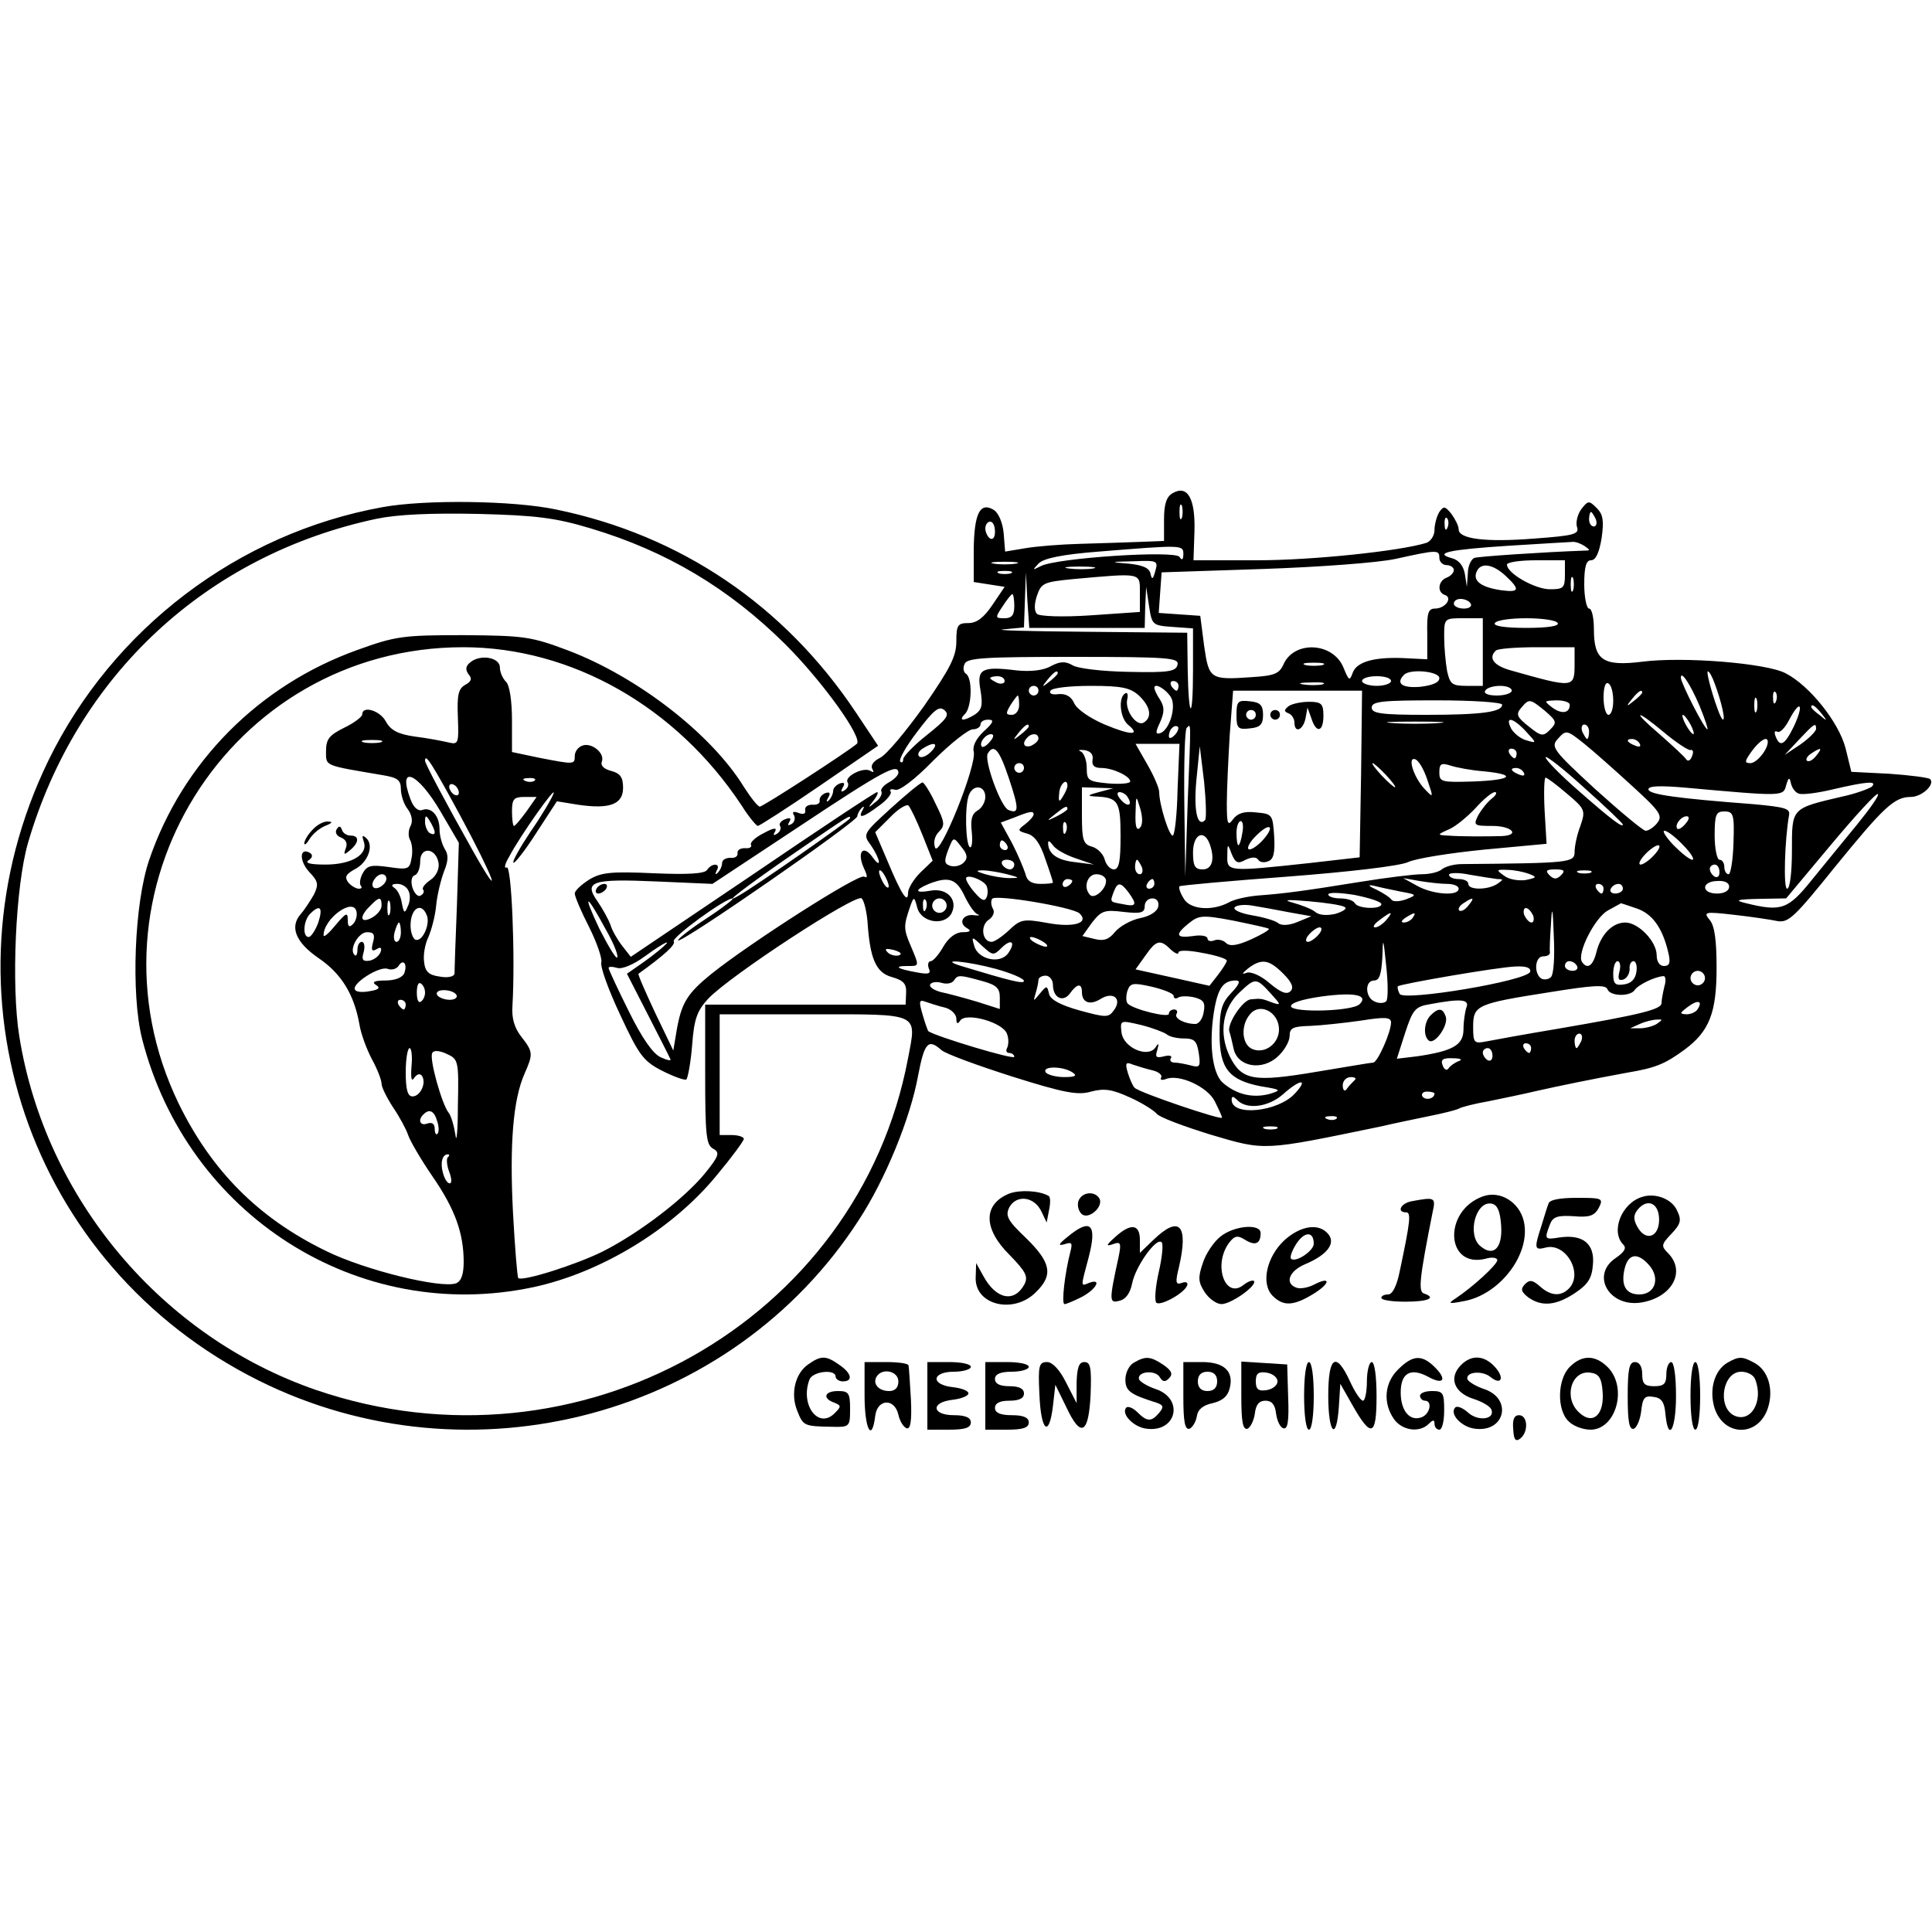 <?xml version="1.0" standalone="no"?>
<!DOCTYPE svg PUBLIC "-//W3C//DTD SVG 20010904//EN"
 "http://www.w3.org/TR/2001/REC-SVG-20010904/DTD/svg10.dtd">
<svg version="1.0" xmlns="http://www.w3.org/2000/svg"
 width="400pt" height="400pt" viewBox="0 0 400 400"
 preserveAspectRatio="xMidYMid meet">
<g transform="translate(0,400) scale(0.1,-0.1)"
fill="#000000" stroke="none">
<path d="M2428 2979 c-13 -7 -18 -23 -18 -54 l0 -45 -52 -2 c-29 -1 -84 -3
-123 -4 -38 -1 -89 -5 -112 -9 l-42 -7 -3 38 c-2 21 -10 41 -20 48 -29 18 -41
-7 -42 -81 l0 -68 32 -5 32 -5 -25 -37 c-18 -27 -33 -38 -50 -38 -22 0 -25 -4
-25 -38 0 -31 -13 -56 -67 -134 -38 -53 -78 -101 -91 -107 -14 -7 -20 -16 -16
-23 4 -7 3 -8 -4 -4 -14 9 -55 -12 -47 -24 3 -5 0 -12 -6 -16 -8 -5 -9 -3 -4
6 5 8 3 11 -6 8 -8 -3 -14 -10 -14 -15 0 -6 -4 -15 -9 -20 -5 -5 -6 -2 -1 6 5
9 3 12 -6 9 -8 -3 -13 -10 -12 -16 1 -5 -5 -9 -15 -8 -9 0 -16 -4 -15 -11 2
-8 -4 -10 -14 -6 -10 4 -14 2 -9 -5 3 -6 1 -14 -5 -18 -8 -4 -9 -3 -5 4 5 8 2
10 -8 6 -9 -3 -14 -10 -11 -14 3 -5 0 -12 -6 -16 -8 -5 -9 -3 -4 5 4 8 -4 7
-24 -4 -18 -9 -29 -20 -26 -24 2 -5 -3 -8 -13 -7 -9 0 -16 -4 -15 -10 1 -7 -5
-11 -15 -10 -9 0 -17 -4 -17 -11 0 -6 -4 -15 -9 -20 -5 -5 -6 -3 -2 5 9 15
-10 16 -20 1 -5 -8 -40 -10 -110 -7 -88 4 -109 2 -134 -13 -17 -11 -30 -23
-30 -29 0 -6 13 -37 30 -70 16 -32 27 -65 25 -72 -3 -8 14 -56 39 -109 39 -84
48 -96 87 -116 24 -12 46 -20 50 -18 3 3 9 34 12 71 4 54 10 71 33 96 45 48
307 219 318 208 5 -5 10 -26 12 -47 5 -77 17 -107 51 -116 24 -7 30 -14 29
-33 l-1 -24 -207 0 -208 0 0 -145 c0 -123 2 -145 16 -153 15 -8 13 -15 -17
-52 -42 -51 -134 -122 -211 -161 -54 -27 -167 -63 -175 -55 -2 2 -7 63 -11
137 -7 139 0 232 24 286 18 41 18 45 -7 77 -14 18 -20 38 -18 64 6 104 -2 293
-12 286 -6 -3 -4 7 5 22 23 44 99 151 92 131 -3 -9 -24 -45 -47 -78 -22 -33
-39 -63 -36 -65 2 -3 24 25 47 61 l43 66 43 -7 c67 -10 94 1 94 35 0 22 -6 30
-25 35 -15 4 -22 11 -19 19 7 18 -22 41 -41 33 -8 -3 -15 -12 -15 -21 0 -18
-1 -18 -73 -4 l-57 12 0 66 c0 40 -5 72 -12 79 -7 7 -13 20 -13 30 0 21 -40
28 -61 11 -10 -8 -11 -15 -4 -25 8 -9 6 -15 -7 -22 -14 -8 -17 -21 -15 -67 2
-55 1 -57 -20 -52 -13 3 -44 9 -69 12 -35 5 -50 13 -60 31 -12 23 -49 34 -49
15 0 -5 -17 -18 -38 -28 -30 -15 -37 -23 -37 -48 0 -32 -5 -29 118 -50 30 -5
37 -10 37 -29 0 -12 6 -31 14 -41 9 -12 11 -26 6 -35 -5 -9 -5 -22 -1 -29 4
-7 6 -24 3 -38 -4 -23 -7 -24 -48 -18 -36 5 -44 3 -53 -13 -6 -11 -7 -22 -4
-26 3 -3 2 -6 -4 -6 -6 0 -16 6 -22 13 -8 11 -5 17 13 27 28 14 41 50 24 65
-8 7 -9 5 -5 -7 10 -27 -25 -48 -79 -48 -31 0 -44 3 -35 9 8 5 9 11 3 15 -22
13 -23 -16 -2 -39 19 -20 20 -26 10 -47 -7 -12 -19 -31 -27 -40 -24 -27 -11
-59 37 -92 47 -32 73 -75 84 -136 3 -20 15 -52 26 -73 11 -20 20 -43 20 -51 0
-7 11 -29 24 -49 13 -19 27 -45 31 -57 4 -12 26 -50 50 -85 47 -68 65 -118 65
-178 0 -25 -5 -40 -16 -44 -31 -11 -188 27 -269 67 -140 68 -237 166 -305 305
-212 438 104 945 589 945 224 0 441 -123 576 -327 15 -24 31 -43 34 -43 3 0
61 37 128 83 l121 83 -46 69 c-148 222 -363 367 -620 420 -89 19 -273 21 -360
5 -299 -54 -559 -252 -692 -525 -233 -480 -41 -1045 435 -1283 439 -219 980
-75 1243 332 55 84 107 211 123 300 13 68 21 76 48 52 9 -8 75 -32 147 -55
108 -34 136 -39 163 -31 27 7 43 5 80 -12 25 -11 50 -27 56 -34 5 -7 56 -26
111 -43 115 -34 107 -34 354 17 25 6 69 15 98 21 30 6 58 13 63 16 5 3 32 10
61 15 29 6 73 15 98 21 49 11 112 24 188 38 60 10 79 18 120 48 51 38 66 76
66 169 0 57 -4 87 -14 99 -14 17 -11 18 50 11 36 -4 76 -10 90 -13 23 -4 36 9
119 112 101 124 123 145 157 145 23 0 51 26 40 37 -3 3 -41 8 -84 11 l-79 4
-12 49 c-14 54 -75 130 -124 155 -39 21 -212 35 -297 24 -81 -10 -100 3 -100
67 0 23 -4 43 -10 43 -5 0 -10 23 -10 50 0 37 4 50 14 50 10 0 17 16 22 46 5
36 3 49 -10 62 -16 16 -18 16 -32 -2 -8 -11 -12 -28 -9 -37 5 -15 -6 -18 -88
-24 -101 -8 -157 -1 -157 19 0 7 -7 21 -15 32 -13 16 -16 17 -25 4 -5 -8 -10
-25 -10 -37 0 -12 -8 -24 -17 -27 -55 -17 -236 -36 -350 -36 l-132 0 2 60 c2
67 -14 97 -45 79z m19 -51 c-3 -7 -5 -2 -5 12 0 14 2 19 5 13 2 -7 2 -19 0
-25z m-1224 -22 c157 -47 286 -124 403 -240 78 -78 161 -194 148 -206 -20 -17
-194 -130 -201 -130 -4 0 -19 19 -33 41 -67 109 -219 227 -363 282 -77 29 -91
31 -217 32 -126 0 -141 -2 -221 -31 -203 -73 -361 -232 -430 -434 -31 -90 -38
-278 -15 -370 93 -366 448 -592 810 -515 140 30 289 120 381 233 30 36 55 70
55 74 0 4 -11 8 -25 8 l-25 0 0 125 0 125 194 0 c223 0 214 4 196 -91 -103
-546 -683 -872 -1225 -687 -320 110 -561 396 -615 732 -17 105 -8 311 18 401
101 346 369 596 722 671 44 9 112 12 210 10 120 -3 160 -8 233 -30z m2081 19
c3 -8 1 -15 -4 -15 -6 0 -10 7 -10 15 0 8 2 15 4 15 2 0 6 -7 10 -15z m-307
-17 c-3 -8 -6 -5 -6 6 -1 11 2 17 5 13 3 -3 4 -12 1 -19z m-937 -9 c0 -11 -4
-17 -10 -14 -5 3 -10 13 -10 21 0 8 5 14 10 14 6 0 10 -9 10 -21z m1220 -29
c13 -9 13 -10 0 -10 -84 -3 -218 -12 -227 -15 -7 -2 -14 -17 -14 -32 l-2 -28
-4 26 c-3 17 -12 29 -26 33 -41 11 -7 18 115 26 68 4 128 8 133 8 6 1 17 -3
25 -8z m-830 -17 c0 -12 -3 -14 -8 -6 -9 14 -254 -2 -287 -19 -18 -9 -18 -9
-5 5 10 11 48 19 125 25 173 14 175 14 175 -5z m530 -8 c0 -8 7 -15 15 -15 8
0 15 -5 15 -10 0 -6 -7 -13 -15 -16 -18 -7 -20 -31 -3 -36 16 -6 0 -28 -21
-28 -14 0 -17 -9 -16 -52 l0 -53 -40 2 c-66 4 -105 -6 -114 -29 -7 -19 -8 -18
-20 11 -22 51 -100 55 -123 7 -9 -21 -19 -25 -67 -28 -86 -6 -88 -4 -98 65
l-8 62 -43 3 -43 3 3 42 3 42 210 7 c117 4 239 13 275 21 86 19 90 19 90 2z
m-877 -12 c-13 -2 -33 -2 -45 0 -13 2 -3 4 22 4 25 0 35 -2 23 -4z m289 -15
c-5 -18 -7 -19 -10 -6 -2 12 -16 18 -45 21 -40 3 -40 4 10 5 49 2 51 1 45 -20z
m848 -8 c0 -27 -3 -30 -31 -30 -31 0 -89 33 -89 51 0 5 27 9 60 9 l60 0 0 -30z
m-977 13 c-13 -2 -35 -2 -50 0 -16 2 -5 4 22 4 28 0 40 -2 28 -4z m854 -15
c31 -29 29 -35 -9 -30 -41 6 -59 19 -51 38 8 20 33 17 60 -8z m-1024 5 c-7 -2
-19 -2 -25 0 -7 3 -2 5 12 5 14 0 19 -2 13 -5z m157 -113 l120 0 1 43 2 42 6
-40 c6 -39 7 -40 49 -43 l42 -3 0 -86 c0 -106 -9 -106 -11 0 l-1 77 -212 2
c-116 1 -192 3 -168 5 l42 4 2 57 2 57 3 -57 4 -58 119 0z m110 72 l0 -39
-102 -7 c-59 -4 -106 -2 -111 3 -6 6 -6 20 0 38 9 26 14 28 74 34 145 13 139
14 139 -29z m897 6 c-3 -7 -5 -2 -5 12 0 14 2 19 5 13 2 -7 2 -19 0 -25z
m-1157 -33 c0 -18 -5 -25 -20 -25 -20 0 -20 1 -4 25 9 14 18 25 20 25 2 0 4
-11 4 -25z m945 5 c3 -5 -3 -10 -14 -10 -12 0 -21 5 -21 10 0 6 6 10 14 10 8
0 18 -4 21 -10z m25 -100 l0 -70 -34 0 c-30 0 -34 4 -40 31 -3 17 -6 49 -6 70
0 39 0 39 40 39 l40 0 0 -70z m155 60 c4 -6 -20 -10 -65 -10 -45 0 -69 4 -65
10 3 6 33 10 65 10 32 0 62 -4 65 -10z m35 -84 c0 -51 -1 -51 -132 -14 -36 10
-47 26 -31 41 3 4 42 7 85 7 l78 0 0 -34z m-822 -2 c-3 -14 -17 -17 -102 -15
-54 1 -106 7 -116 14 -14 8 -25 8 -44 -2 -15 -9 -42 -12 -71 -9 -73 9 -83 3
-75 -41 5 -31 3 -40 -11 -50 -24 -15 -36 -14 -21 1 14 14 16 74 2 83 -5 3 -7
12 -3 20 4 13 41 15 225 15 198 0 219 -2 216 -16z m300 -1 c-10 -2 -26 -2 -35
0 -10 3 -2 5 17 5 19 0 27 -2 18 -5z m-548 -17 c0 -2 -8 -10 -17 -17 -16 -13
-17 -12 -4 4 13 16 21 21 21 13z m790 -10 c0 -9 -14 -15 -40 -18 -37 -3 -51 7
-33 25 13 13 73 7 73 -7z m570 -11 c14 -37 24 -81 16 -74 -8 7 -36 99 -30 99
3 0 9 -11 14 -25z m-1470 5 c0 -5 -7 -7 -15 -4 -8 4 -15 8 -15 10 0 2 7 4 15
4 8 0 15 -4 15 -10z m800 0 c0 -5 -13 -10 -30 -10 -16 0 -30 5 -30 10 0 6 14
10 30 10 17 0 30 -4 30 -10z m639 -52 c11 -27 18 -48 16 -48 -6 0 -55 96 -55
107 0 16 20 -14 39 -59z m-1079 42 c0 -5 -2 -10 -4 -10 -3 0 -8 5 -11 10 -3 6
-1 10 4 10 6 0 11 -4 11 -10z m298 3 c-10 -2 -28 -2 -40 0 -13 2 -5 4 17 4 22
1 32 -1 23 -4z m602 -34 c0 -16 -4 -29 -10 -29 -5 0 -10 16 -10 36 0 21 4 33
10 29 6 -3 10 -19 10 -36z m-1190 21 c0 -5 -4 -10 -10 -10 -5 0 -10 5 -10 10
0 6 5 10 10 10 6 0 10 -4 10 -10z m208 -10 c24 -23 28 -45 10 -56 -15 -9 -40
26 -34 49 2 9 0 15 -5 11 -14 -9 -10 -50 6 -64 28 -23 7 -23 -48 0 -30 13 -57
31 -63 44 -6 14 -17 20 -32 19 -13 -2 -21 1 -17 7 3 6 41 10 84 10 64 0 81 -4
99 -20z m66 -3 c12 -19 -2 -68 -22 -75 -10 -3 -10 2 0 23 9 21 9 31 0 46 -7
10 -12 21 -12 25 0 11 23 -2 34 -19z m706 13 c0 -5 -14 -10 -31 -10 -17 0 -28
4 -24 10 3 6 17 10 31 10 13 0 24 -4 24 -10z m-312 -172 l-3 -173 -105 -12
c-167 -18 -170 -18 -169 15 0 26 1 26 9 4 8 -19 13 -21 29 -12 13 6 22 6 26 0
3 -5 12 -7 21 -3 11 4 14 18 12 52 -3 45 -4 46 -38 49 -24 3 -38 -2 -47 -14
-11 -15 -13 -11 -13 33 0 27 3 91 6 141 l7 92 134 0 133 0 -2 -172z m582 168
c0 -2 -8 -10 -17 -17 -16 -13 -17 -12 -4 4 13 16 21 21 21 13z m277 -18 c-3
-8 -6 -5 -6 6 -1 11 2 17 5 13 3 -3 4 -12 1 -19z m-1567 -8 c0 -11 -7 -20 -15
-20 -13 0 -13 3 -3 20 7 11 14 20 15 20 2 0 3 -9 3 -20z m1527 -12 c-3 -7 -5
-2 -5 12 0 14 2 19 5 13 2 -7 2 -19 0 -25z m-527 13 c0 -15 -42 -21 -157 -21
-94 0 -113 3 -113 15 0 13 22 15 135 15 74 0 135 -4 135 -9z m89 -13 c24 -21
25 -24 10 -39 -14 -14 -18 -14 -44 7 -24 19 -27 25 -16 38 17 20 18 20 50 -6z
m51 13 c0 -18 -17 -20 -36 -6 -18 14 -18 14 9 15 15 0 27 -4 27 -9z m-1330
-62 c-28 -22 -50 -45 -50 -51 0 -6 -3 -8 -6 -5 -4 4 12 32 35 62 34 45 45 54
56 45 12 -10 5 -19 -35 -51z m1794 17 c-19 -39 -29 -44 -38 -20 -3 8 -2 12 4
9 5 -3 16 8 25 26 23 43 30 30 9 -15z m57 27 c13 -16 12 -17 -3 -4 -10 7 -18
15 -18 17 0 8 8 3 21 -13z m-325 -40 c25 -21 50 -37 54 -36 5 2 7 -4 3 -13 -3
-9 -9 -11 -12 -6 -3 5 -28 28 -54 51 -60 51 -52 55 9 4z m54 17 c6 -11 8 -20
6 -20 -3 0 -10 9 -16 20 -6 11 -8 20 -6 20 3 0 10 -9 16 -20z m-1463 -14 c-16
-15 -24 -31 -21 -42 7 -28 -71 -221 -80 -199 -4 11 -1 24 8 33 13 13 12 20 -7
58 -11 24 -24 44 -27 44 -4 0 -33 -24 -65 -53 -58 -53 -59 -54 -42 -77 20 -29
23 -52 3 -24 -19 26 -32 10 -18 -22 8 -17 9 -23 1 -19 -11 7 -236 -137 -317
-202 -49 -40 -61 -59 -71 -116 l-7 -42 -38 79 c-20 43 -36 79 -34 80 54 39 77
60 73 67 -5 8 106 89 122 89 4 0 -20 -19 -55 -42 -34 -22 -60 -43 -58 -45 6
-7 371 246 371 257 0 4 4 12 9 17 5 5 6 3 2 -4 -11 -19 1 -16 34 9 16 11 27
25 24 29 -3 5 1 6 9 4 8 -4 41 21 79 60 36 36 73 65 82 65 9 0 16 5 16 10 0 6
7 10 16 10 13 0 11 -6 -9 -24z m941 17 c-27 -2 -69 -2 -95 0 -27 2 -5 3 47 3
52 0 74 -1 48 -3z m181 -17 c23 -25 23 -25 2 -19 -12 3 -26 14 -32 24 -14 27
3 24 30 -5z m-1029 10 c0 -2 -8 -10 -17 -17 -16 -13 -17 -12 -4 4 13 16 21 21
21 13z m302 -18 c-7 -7 -12 -8 -12 -2 0 6 3 14 7 17 3 4 9 5 12 2 2 -3 -1 -11
-7 -17z m27 -138 l-5 -155 -2 151 c-1 83 1 154 5 157 9 9 9 19 2 -153z m831
145 c0 -8 -2 -15 -4 -15 -2 0 -6 7 -10 15 -3 8 -1 15 4 15 6 0 10 -7 10 -15z
m470 6 c0 -5 -15 -20 -32 -32 l-33 -22 29 31 c32 34 36 37 36 23z m-380 -119
c57 -52 63 -61 51 -76 -7 -9 -18 -16 -24 -16 -5 0 -52 39 -104 86 -89 82 -93
88 -77 105 16 18 18 18 53 -10 20 -16 65 -56 101 -89z m-1330 93 c-7 -9 -15
-13 -17 -11 -7 7 7 26 19 26 6 0 6 -6 -2 -15z m100 6 c0 -5 -7 -11 -15 -15
-15 -5 -20 5 -8 17 9 10 23 9 23 -2z m-1362 -8 c-10 -2 -26 -2 -35 0 -10 3 -2
5 17 5 19 0 27 -2 18 -5z m2607 -3 c3 -6 -1 -7 -9 -4 -18 7 -21 14 -7 14 6 0
13 -4 16 -10z m265 4 c0 -16 -23 -44 -36 -44 -13 0 -12 4 3 25 17 23 33 32 33
19z m-1733 -21 c-9 -9 -20 -13 -24 -9 -4 4 -1 11 7 16 25 16 35 11 17 -7z
m511 -78 c-1 -52 -6 -95 -10 -95 -8 0 -28 65 -28 90 0 8 -11 34 -25 58 l-24
42 45 0 46 0 -4 -95z m-349 23 c21 -63 21 -74 -1 -65 -16 6 -51 103 -43 117
13 21 24 8 44 -52z m173 39 c-2 -12 4 -17 18 -17 24 0 60 -17 60 -28 0 -4 -20
-6 -45 -4 -42 4 -45 6 -45 32 0 16 -6 31 -12 34 -7 3 -4 4 7 3 13 -2 19 -9 17
-20z m233 -125 c-16 -16 -24 20 -18 83 l7 70 9 -74 c4 -40 5 -76 2 -79z m645
138 c0 -5 -2 -10 -4 -10 -3 0 -8 5 -11 10 -3 6 -1 10 4 10 6 0 11 -4 11 -10z
m620 -5 c-7 -9 -15 -13 -19 -10 -3 3 1 10 9 15 21 14 24 12 10 -5z m-400 -142
c0 -8 -26 12 -92 70 -38 33 -68 64 -68 69 0 5 36 -23 80 -63 44 -39 80 -74 80
-76z m-2408 20 c70 -130 92 -189 29 -78 -58 103 -101 184 -101 190 0 17 15 -7
72 -112z m2003 73 c13 -38 13 -39 -5 -20 -23 24 -37 68 -20 62 7 -2 18 -21 25
-42z m-835 24 c0 -5 -4 -10 -10 -10 -5 0 -10 5 -10 10 0 6 5 10 10 10 6 0 10
-4 10 -10z m750 -15 c13 -14 21 -25 18 -25 -2 0 -15 11 -28 25 -13 14 -21 25
-18 25 2 0 15 -11 28 -25z m203 8 c69 -7 57 -18 -23 -21 -66 -2 -70 -1 -70 19
0 18 4 20 23 14 12 -4 43 -10 70 -12z m-1213 -3 c0 -5 -9 -14 -20 -20 -11 -6
-18 -15 -15 -19 2 -5 -3 -15 -13 -22 -15 -13 -16 -12 -3 4 7 9 10 17 7 17 -4
0 -120 -77 -258 -171 l-252 -170 -18 23 c-10 13 -21 32 -24 43 -4 11 -16 33
-27 49 -29 41 -12 47 123 41 l115 -5 180 119 c173 115 205 132 205 111z m1295
0 c3 -6 -1 -7 -9 -4 -18 7 -21 14 -7 14 6 0 13 -4 16 -10z m-2243 -80 l38 -65
-4 -130 c-3 -71 -5 -135 -5 -141 -1 -6 -14 -9 -30 -6 -23 3 -31 10 -33 31 -2
14 2 37 9 51 6 14 14 43 16 65 2 22 10 54 16 70 9 22 10 35 2 47 -6 10 -11 28
-11 41 0 28 -17 47 -36 40 -8 -3 -18 5 -24 22 -28 73 14 57 62 -25z m195 64
c-3 -3 -12 -4 -19 -1 -8 3 -5 6 6 6 11 1 17 -2 13 -5z m2137 -27 c38 -32 39
-35 28 -67 -7 -18 -12 -42 -12 -54 0 -22 -10 -23 -234 -25 -15 0 -34 -5 -41
-11 -7 -6 -26 -10 -41 -10 -16 0 -74 -7 -129 -16 -118 -19 -156 -24 -210 -28
-23 -2 -51 -8 -62 -15 -35 -18 -81 -14 -93 10 -7 11 -10 22 -8 24 2 2 102 11
223 20 130 10 232 22 250 30 17 8 88 19 158 26 l129 12 -4 68 c-2 38 -1 69 2
69 3 0 23 -15 44 -33z m480 0 c7 -3 39 1 72 9 69 16 92 18 79 5 -6 -4 -32 -14
-60 -20 -107 -25 -105 -23 -105 -112 0 -44 -4 -79 -10 -79 -8 0 -5 101 4 152
3 14 -8 17 -73 23 -158 12 -215 20 -218 30 -2 8 23 9 79 4 200 -18 200 -18
206 5 5 17 7 18 10 4 2 -9 9 -19 16 -21z m-2774 2 c0 -6 -4 -7 -10 -4 -5 3
-10 11 -10 16 0 6 5 7 10 4 6 -3 10 -11 10 -16z m1260 14 c0 -5 -5 -15 -10
-23 -7 -12 -9 -10 -7 8 1 19 17 33 17 15z m-170 -23 c0 -10 -7 -23 -16 -28
-12 -7 -15 -19 -12 -45 2 -20 0 -33 -4 -31 -9 6 -11 85 -2 108 9 23 34 20 34
-4z m235 10 c-23 -6 -25 -8 -8 -9 48 -2 53 -9 53 -82 0 -52 -3 -69 -14 -69 -7
0 -16 9 -19 21 -3 11 -15 23 -26 26 -18 5 -21 13 -21 64 l0 59 33 -1 32 -1
-30 -8z m60 -11 c11 -17 -1 -21 -15 -4 -8 9 -8 15 -2 15 6 0 14 -5 17 -11z
m754 -2 c-9 -7 -21 -22 -28 -34 -11 -22 -10 -23 29 -23 40 0 58 -19 20 -21
-32 -1 -88 -1 -112 1 -23 1 -23 2 2 13 14 6 38 26 55 44 16 18 34 33 40 33 5
0 3 -6 -6 -13z m756 -54 c-26 -32 -69 -84 -94 -115 -49 -61 -63 -66 -136 -48
-25 6 -20 8 27 9 l56 1 92 110 c51 61 95 109 98 106 3 -3 -17 -31 -43 -63z
m-2755 27 c-12 -16 -23 -30 -26 -30 -2 0 -4 14 -4 30 0 26 4 30 26 30 l25 0
-21 -30z m1270 -34 c-7 -7 -10 4 -9 30 1 39 1 39 10 9 5 -18 5 -33 -1 -39z
m-450 -15 l21 -53 -26 -25 c-14 -14 -25 -33 -25 -41 0 -25 -14 -3 -42 64 l-26
61 31 31 c17 18 35 28 38 24 4 -4 17 -31 29 -61z m300 54 c0 -2 -10 -9 -22
-15 -22 -11 -22 -10 -4 4 21 17 26 19 26 11z m-70 -11 c0 -4 -8 -13 -17 -20
-17 -13 -17 -14 4 -20 15 -4 27 -21 37 -52 9 -25 16 -47 16 -49 0 -2 -12 -3
-26 -3 -18 0 -28 6 -31 21 -4 12 -16 41 -28 64 l-23 42 27 10 c32 13 41 15 41
7z m1449 -59 c-1 -36 -6 -65 -10 -65 -5 0 -9 7 -9 15 0 8 -4 15 -10 15 -5 0
-10 23 -10 50 0 44 3 50 20 50 19 0 21 -6 19 -65z m-2689 22 c0 -5 -4 -5 -10
-2 -5 3 -10 14 -10 23 0 15 2 15 10 2 5 -8 10 -19 10 -23z m860 29 c0 -4 -199
-143 -230 -160 -41 -24 16 20 115 88 115 79 115 79 115 72z m1730 -11 c-7 -9
-15 -13 -17 -11 -7 7 7 26 19 26 6 0 6 -6 -2 -15z m-1283 -17 c-3 -8 -6 -5 -6
6 -1 11 2 17 5 13 3 -3 4 -12 1 -19z m365 -3 c-2 -14 -6 -25 -8 -25 -2 0 -4
11 -4 25 0 14 4 25 9 25 4 0 6 -11 3 -25z m39 -18 c-11 -11 -23 -18 -26 -15
-4 3 4 17 17 29 13 13 25 20 27 15 2 -4 -6 -17 -18 -29z m874 -7 c16 -16 24
-30 19 -30 -6 0 -23 14 -39 30 -16 17 -24 30 -19 30 6 0 23 -13 39 -30z
m-1489 -35 c-6 -7 -18 -10 -27 -8 -14 4 -15 9 -6 33 11 28 11 28 27 7 13 -15
14 -24 6 -32z m508 39 c12 -32 6 -54 -14 -54 -16 0 -20 7 -20 35 0 37 22 49
34 19z m-419 -4 c3 -5 1 -10 -4 -10 -6 0 -11 5 -11 10 0 6 2 10 4 10 3 0 8 -4
11 -10z m142 -27 l38 -13 -39 5 c-37 4 -56 17 -56 40 0 6 4 3 10 -5 5 -8 26
-20 47 -27z m1198 7 c-10 -11 -23 -20 -28 -20 -6 0 -2 9 8 20 10 11 23 20 28
20 6 0 2 -9 -8 -20z m-2517 -17 c2 -12 -5 -27 -17 -35 -12 -8 -18 -17 -15 -20
3 -3 1 -9 -5 -12 -5 -4 -13 4 -17 16 -4 13 -2 24 5 26 6 2 11 15 11 29 0 31
33 28 38 -4z m1192 -3 c0 -5 -4 -10 -9 -10 -6 0 -13 5 -16 10 -3 6 1 10 9 10
9 0 16 -4 16 -10z m264 -5 c3 -8 1 -15 -4 -15 -6 0 -10 7 -10 15 0 8 2 15 4
15 2 0 6 -7 10 -15z m1196 -11 c0 -8 -4 -12 -10 -9 -5 3 -10 10 -10 16 0 5 5
9 10 9 6 0 10 -7 10 -16z m-1720 -29 c0 -5 -5 -3 -10 5 -5 8 -10 20 -10 25 0
6 5 3 10 -5 5 -8 10 -19 10 -25z m245 25 c27 -7 27 -8 5 -8 -14 0 -36 4 -50 8
-20 6 -21 8 -5 8 11 0 34 -4 50 -8z m1015 -10 c13 0 13 -1 0 -10 -20 -13 -60
-13 -60 0 0 6 -9 10 -20 10 -11 0 -20 4 -20 9 0 4 19 5 43 0 23 -4 49 -8 57
-9z m65 11 c18 -7 17 -8 -6 -13 -15 -2 -35 1 -45 9 -17 12 -16 13 7 12 13 0
33 -4 44 -8z m67 -3 c-9 -9 -15 -9 -24 0 -9 9 -7 12 12 12 19 0 21 -3 12 -12z
m61 5 c-7 -2 -19 -2 -25 0 -7 3 -2 5 12 5 14 0 19 -2 13 -5z m-2493 -12 c0
-12 -20 -25 -27 -18 -7 7 6 27 18 27 5 0 9 -4 9 -9z m1242 -14 c3 -6 4 -16 1
-24 -4 -10 -10 -8 -24 8 -11 12 -19 26 -19 30 0 10 33 -1 42 -14z m248 9 c0
-17 -24 -38 -33 -29 -15 15 -6 43 13 43 11 0 20 -6 20 -14z m-293 -31 c9 -19
21 -36 27 -38 6 -2 3 -3 -6 -2 -23 4 -35 -15 -17 -26 11 -6 8 -9 -8 -9 -14 0
-29 -11 -40 -30 -9 -16 -21 -30 -26 -30 -5 0 -7 -7 -4 -15 5 -11 0 -13 -26 -8
-39 7 -48 13 -19 13 26 0 26 -2 7 43 -15 35 -14 41 0 82 7 19 8 19 14 -4 8
-31 56 -39 71 -12 14 28 -9 53 -43 47 -33 -6 -35 1 -4 14 41 16 57 11 74 -25z
m223 31 c0 -3 -4 -8 -10 -11 -5 -3 -10 -1 -10 4 0 6 5 11 10 11 6 0 10 -2 10
-4z m170 -6 c0 -5 -5 -10 -11 -10 -5 0 -7 5 -4 10 3 6 8 10 11 10 2 0 4 -4 4
-10z m606 0 c13 0 24 -4 24 -10 0 -16 -54 -12 -86 6 l-29 16 34 -6 c18 -3 44
-6 57 -6z m584 -6 c0 -8 -10 -14 -25 -14 -33 0 -33 25 0 26 15 1 25 -3 25 -12z
m-2734 -9 c4 -8 3 -23 -2 -32 -6 -15 -8 -14 -12 7 -2 14 -9 28 -16 32 -7 5 -5
8 7 8 10 0 20 -7 23 -15z m1490 -2 c19 -26 17 -31 -11 -25 -28 5 -27 4 -19 26
8 20 14 20 30 -1z m564 1 c34 -6 34 -7 11 -16 -14 -5 -27 -5 -30 -1 -3 5 -17
14 -31 21 -18 8 -19 11 -5 8 11 -3 36 -8 55 -12z m420 6 c0 -5 -2 -10 -4 -10
-3 0 -8 5 -11 10 -3 6 -1 10 4 10 6 0 11 -4 11 -10z m40 0 c0 -5 -7 -10 -16
-10 -8 0 -12 5 -9 10 3 6 10 10 16 10 5 0 9 -4 9 -10z m-500 -32 c0 -11 -48
-10 -55 2 -3 6 -17 10 -31 10 -13 0 -24 4 -24 8 0 5 25 4 55 -1 30 -6 55 -14
55 -19z m-625 -19 c21 -20 -12 -30 -66 -20 -50 9 -56 8 -80 -15 -14 -13 -30
-24 -36 -24 -19 0 -24 32 -7 45 10 6 14 17 10 23 -4 7 -5 16 -2 21 6 10 166
-17 181 -30z m-1445 16 c0 -8 -9 -19 -20 -25 -24 -13 -27 2 -4 24 19 20 24 20
24 1z m17 -17 c-3 -7 -5 -2 -5 12 0 14 2 19 5 13 2 -7 2 -19 0 -25z m447 -32
c15 -26 26 -52 24 -58 -2 -5 -18 22 -37 59 -36 76 -28 75 13 -1z m663 42 c-3
-8 -6 -5 -6 6 -1 11 2 17 5 13 3 -3 4 -12 1 -19z m43 7 c0 -8 -7 -15 -15 -15
-8 0 -15 7 -15 15 0 8 7 15 15 15 8 0 15 -7 15 -15z m438 -2 c-2 -10 -17 -20
-38 -24 -19 -4 -42 -17 -52 -29 -12 -15 -23 -19 -42 -14 l-25 6 20 28 c19 24
25 27 65 22 36 -4 44 -2 44 12 0 9 7 16 16 16 9 0 14 -7 12 -17z m386 -1 c6
-3 -3 -9 -19 -14 -18 -4 -34 -3 -42 4 -7 6 -28 14 -46 19 -22 6 -13 7 33 3 35
-3 69 -8 74 -12z m256 3 c-7 -9 -15 -13 -19 -10 -3 3 1 10 9 15 21 14 24 12
10 -5z m-2309 -38 c-8 -8 -11 -6 -11 9 0 16 -4 14 -25 -11 -13 -16 -24 -26
-25 -22 -1 34 61 80 68 50 2 -8 -1 -20 -7 -26z m1939 24 l45 -8 -29 -12 c-17
-7 -33 -8 -40 -2 -6 5 -30 12 -54 16 -23 4 -39 11 -36 16 3 5 20 7 37 4 18 -3
52 -9 77 -14z m541 -134 c-5 -5 -14 -6 -20 -3 -16 11 -13 46 4 46 8 0 14 3 14
8 -1 4 0 30 2 57 2 42 4 38 6 -24 2 -41 0 -78 -6 -84z m178 142 c32 -11 53
-40 65 -91 5 -21 3 -28 -9 -28 -9 0 -15 9 -15 22 0 29 -38 68 -65 68 -27 0
-51 -25 -60 -62 -7 -28 -19 -36 -30 -19 -10 18 27 91 54 106 14 8 26 14 27 15
1 0 15 -5 33 -11z m-2730 -29 c-6 -16 -15 -30 -20 -30 -13 0 -11 34 3 48 21
21 27 13 17 -18z m225 14 c7 -19 -11 -57 -25 -49 -5 4 -9 16 -9 29 0 36 23 50
34 20z m2290 1 c3 -8 1 -15 -3 -15 -5 0 -11 7 -15 15 -3 8 -1 15 3 15 5 0 11
-7 15 -15z m-547 -28 c2 -2 -15 -12 -37 -22 -29 -13 -44 -15 -52 -7 -6 6 -17
8 -24 5 -8 -3 -14 -1 -14 4 0 5 -13 8 -30 5 -36 -5 -38 3 -8 27 20 16 28 17
91 5 39 -8 72 -15 74 -17z m243 18 c-7 -8 -17 -15 -23 -15 -6 0 -2 7 9 15 25
19 30 19 14 0z m55 5 c-3 -5 -12 -10 -18 -10 -7 0 -6 4 3 10 19 12 23 12 15 0z
m-2095 -30 c0 -11 -4 -20 -9 -20 -5 0 -7 9 -4 20 3 11 7 20 9 20 2 0 4 -9 4
-20z m1900 -5 c-7 -8 -17 -15 -22 -15 -6 0 -5 7 2 15 7 8 17 15 22 15 6 0 5
-7 -2 -15z m-1958 -17 c-4 -15 -2 -19 8 -13 8 5 11 3 8 -6 -3 -8 -13 -16 -23
-18 -14 -2 -17 2 -12 18 3 12 1 21 -4 21 -5 0 -9 -7 -9 -17 0 -9 -3 -14 -6
-10 -12 11 8 47 26 47 14 0 17 -5 12 -22z m1301 -11 c21 21 31 13 14 -11 -17
-23 -63 -12 -70 16 -6 20 -5 20 17 -1 21 -19 23 -20 39 -4z m87 13 c8 -5 11
-10 5 -10 -5 0 -17 5 -25 10 -8 5 -10 10 -5 10 6 0 17 -5 25 -10z m710 -123
c-4 -4 -14 -5 -23 -1 -21 8 -22 44 -2 44 11 0 15 13 17 48 1 43 2 42 8 -18 4
-36 4 -69 0 -73z m-1506 105 c-11 -9 -31 -24 -43 -32 l-23 -16 43 -84 c24 -47
45 -88 47 -93 2 -4 -7 -2 -20 4 -16 7 -39 40 -66 95 -23 46 -42 87 -42 90 0 3
8 3 18 0 10 -3 34 7 57 24 44 32 62 39 29 12z m1060 2 c9 -8 16 -11 16 -6 0 5
20 5 50 -1 28 -5 50 -12 50 -16 0 -3 -8 -16 -18 -29 l-18 -23 -76 17 -77 17
20 28 c23 33 31 35 53 13z m-563 -12 c-7 -2 -18 1 -23 6 -8 8 -4 9 13 5 13 -4
18 -8 10 -11z m-1024 -37 c-4 -9 -19 -15 -39 -15 -22 0 -29 -3 -20 -9 10 -6 7
-10 -12 -13 -15 -3 -29 -2 -31 3 -8 12 51 50 68 43 8 -3 18 0 22 6 10 16 19 4
12 -15z m1225 9 c32 -9 58 -20 58 -25 0 -7 -31 1 -130 31 -51 16 13 10 72 -6z
m595 -10 c18 -18 22 -29 15 -36 -8 -8 -20 -3 -43 16 -18 16 -39 25 -48 22 -11
-4 -10 -2 3 9 28 21 43 19 73 -11z m608 16 c3 -5 -1 -10 -9 -10 -9 0 -16 5
-16 10 0 6 4 10 9 10 6 0 13 -4 16 -10z m88 -11 c-4 -16 -2 -20 8 -17 8 3 13
13 13 22 -1 9 3 16 8 16 5 0 8 -10 6 -22 -2 -15 -11 -24 -25 -26 -19 -3 -23 1
-23 22 0 14 4 26 9 26 5 0 7 -10 4 -21z m-185 -1 c-7 -19 -260 -61 -270 -46
-4 7 -5 14 -4 16 6 5 209 40 244 41 23 1 32 -3 30 -11z m362 -13 c0 -8 -7 -15
-15 -15 -8 0 -15 7 -15 15 0 8 7 15 15 15 8 0 15 -7 15 -15z m-1497 -6 c30 -8
37 -15 37 -34 l0 -24 -47 15 c-27 8 -60 17 -75 20 -15 4 -25 11 -22 16 3 5 14
6 24 3 10 -3 21 -1 25 5 8 12 11 12 58 -1z m147 -8 c0 -27 21 -37 35 -18 15
21 25 22 25 3 0 -22 17 -28 39 -14 26 16 45 0 27 -24 -11 -15 -16 -15 -71 0
-39 11 -60 22 -63 34 -4 18 -5 18 -19 1 -14 -17 -14 -17 -9 0 3 10 6 23 6 28
0 5 7 9 15 9 8 0 15 -9 15 -19z m1266 -3 c-3 -13 -6 -28 -6 -35 0 -13 -46 -24
-215 -53 -66 -11 -132 -23 -147 -26 -26 -5 -28 -4 -28 30 0 45 7 48 160 72 87
14 114 16 118 6 5 -15 48 -16 57 -1 7 10 41 27 59 28 4 1 6 -9 2 -21z m-2566
-13 c0 -8 -4 -16 -9 -19 -5 -3 -8 5 -8 19 0 14 3 22 8 19 5 -3 9 -11 9 -19z
m1550 -7 c0 -5 4 -7 10 -3 5 3 20 3 33 0 19 -5 23 -11 19 -31 -2 -13 -10 -24
-17 -24 -23 0 -45 12 -39 21 3 5 0 9 -5 9 -6 0 -11 -4 -11 -9 0 -9 -73 9 -85
21 -4 4 -4 15 -1 26 6 17 11 18 51 9 25 -6 45 -14 45 -19z m119 6 c-20 -21
-24 -36 -24 -85 0 -71 19 -95 85 -108 43 -7 44 -8 18 -16 -35 -9 -68 -1 -96
23 -23 20 -30 86 -17 157 8 41 19 55 44 55 10 0 7 -8 -10 -26z m82 -1 c21 -23
22 -25 4 -19 -23 9 -25 9 -45 7 -17 -1 -49 -50 -45 -66 2 -5 6 -22 9 -36 8
-38 59 -47 92 -16 13 12 24 31 24 42 0 17 7 20 43 21 23 1 70 6 105 11 50 8
62 7 62 -4 0 -20 -28 -83 -37 -83 -4 0 -57 -9 -117 -19 -131 -22 -155 -18
-180 32 -23 48 -15 100 21 133 32 30 34 30 64 -3z m-1686 -3 c3 -5 -3 -10 -14
-10 -11 0 -23 5 -26 10 -3 6 3 10 14 10 11 0 23 -4 26 -10z m1870 -19 c-15
-15 -137 -18 -142 -5 -2 7 21 15 64 21 67 9 97 3 78 -16z m-1975 -1 c0 -5 -2
-10 -4 -10 -3 0 -8 5 -11 10 -3 6 -1 10 4 10 6 0 11 -4 11 -10z m1116 -6 c13
-3 24 -14 24 -23 0 -11 3 -12 8 -4 12 18 90 -4 97 -28 4 -10 3 -23 0 -29 -3
-5 -1 -10 4 -10 6 0 11 -4 11 -8 0 -7 -162 42 -178 53 -1 1 -7 17 -12 35 -8
27 -7 31 6 26 9 -3 27 -9 40 -12z m1080 0 c-3 -9 -6 -29 -6 -45 0 -33 -22 -45
-96 -56 l-42 -5 17 53 c16 49 21 55 52 60 64 12 82 10 75 -7z m479 -3 c-3 -6
-14 -11 -23 -11 -15 1 -15 2 2 15 21 16 32 13 21 -4z m-867 -41 c1 -30 -29
-53 -55 -42 -22 9 -25 49 -5 72 20 25 59 5 60 -30z m-233 -11 c5 -5 21 -9 36
-9 22 0 27 -5 31 -31 4 -27 2 -30 -16 -25 -12 3 -27 6 -34 6 -7 0 -11 4 -8 9
4 5 -3 7 -14 4 -16 -4 -19 -2 -14 13 4 14 3 16 -4 5 -16 -22 -66 0 -70 31 -3
26 -3 26 40 16 24 -6 47 -15 53 -19z m1015 21 c-8 -5 -24 -9 -35 -9 l-20 0 20
9 c11 5 27 9 35 9 13 1 13 0 0 -9z m-156 -35 c-4 -8 -8 -15 -10 -15 -2 0 -4 7
-4 15 0 8 4 15 10 15 5 0 7 -7 4 -15z m-104 -15 c0 -5 -2 -10 -4 -10 -3 0 -8
5 -11 10 -3 6 -1 10 4 10 6 0 11 -4 11 -10z m-2318 -37 c-2 -26 0 -34 6 -24 6
8 12 9 16 3 9 -15 -4 -42 -20 -42 -10 0 -14 14 -14 50 0 28 4 50 8 50 4 0 6
-17 4 -37z m96 -82 c0 -53 -3 -80 -5 -61 -3 19 -9 40 -14 46 -14 17 -41 113
-34 124 3 6 15 5 30 -2 24 -11 25 -14 23 -107z m2142 103 c0 -8 -4 -12 -10 -9
-5 3 -10 10 -10 16 0 5 5 9 10 9 6 0 10 -7 10 -16z m-70 -11 c-8 -3 -18 -10
-21 -15 -3 -5 -9 -3 -12 6 -5 12 0 16 21 15 16 0 21 -3 12 -6z m-634 -19 c13
-3 21 -10 18 -15 -3 -5 2 -6 10 -3 27 11 86 -16 101 -46 8 -16 15 -31 15 -34
0 -6 -172 52 -181 62 -4 4 -10 18 -14 31 -6 20 -4 23 10 17 9 -3 28 -9 41 -12z
m-166 -4 c11 -7 7 -10 -17 -10 -17 0 -35 5 -38 10 -8 13 35 13 55 0z m584 -17
c-5 -5 -12 -12 -16 -18 -4 -6 -8 -2 -8 8 0 9 7 17 17 17 9 0 12 -3 7 -7z
m-124 -28 c-35 -37 -130 -47 -130 -12 0 8 3 8 12 -1 20 -20 65 -14 95 13 36
32 53 32 23 0z m290 1 c0 -11 -19 -15 -25 -6 -3 5 1 10 9 10 9 0 16 -2 16 -4z
m-2065 -57 c4 -11 4 -23 1 -26 -3 -4 -6 1 -6 10 0 10 -5 14 -15 11 -15 -6 -21
7 -8 19 12 12 22 7 28 -14z m1862 5 c-3 -3 -12 -4 -19 -1 -8 3 -5 6 6 6 11 1
17 -2 13 -5z m-124 -21 c-7 -2 -19 -2 -25 0 -7 3 -2 5 12 5 14 0 19 -2 13 -5z
m-1716 -59 c-3 -3 -2 -17 3 -30 5 -13 6 -24 1 -24 -5 0 -11 10 -14 22 -6 21
-1 38 10 38 4 0 4 -3 0 -6z"/>
<path d="M2560 2520 c0 -28 3 -31 28 -28 21 2 27 8 27 28 0 20 -6 26 -27 28
-25 3 -28 0 -28 -28z m40 0 c0 -5 -4 -10 -10 -10 -5 0 -10 5 -10 10 0 6 5 10
10 10 6 0 10 -4 10 -10z"/>
<path d="M2668 2538 c-10 -8 -10 -11 0 -15 6 -2 12 -11 12 -19 0 -23 18 -16
23 9 l4 22 8 -22 c10 -32 25 -29 25 5 0 25 -4 29 -30 29 -16 0 -35 -4 -42 -9z"/>
<path d="M2630 2520 c0 -5 5 -10 10 -10 6 0 10 5 10 10 0 6 -4 10 -10 10 -5 0
-10 -4 -10 -10z"/>
<path d="M1235 2160 c-3 -5 -2 -10 4 -10 5 0 13 5 16 10 3 6 2 10 -4 10 -5 0
-13 -4 -16 -10z"/>
<path d="M2962 1898 c-14 -14 -16 -44 -3 -53 13 -7 41 34 34 51 -6 17 -15 18
-31 2z"/>
<path d="M647 2282 c-10 -10 -17 -23 -17 -28 0 -5 5 -1 11 9 6 10 20 22 32 27
15 6 17 9 6 9 -9 1 -23 -7 -32 -17z"/>
<path d="M697 2283 c-4 -6 0 -14 9 -17 10 -4 14 -12 10 -22 -5 -14 -4 -15 9
-4 19 16 19 30 1 30 -8 0 -16 5 -18 12 -3 8 -6 9 -11 1z"/>
<path d="M2090 1529 c-55 -22 -55 -73 1 -128 33 -34 38 -44 30 -60 -21 -39
-59 -31 -85 17 l-15 27 -1 -32 c0 -56 80 -74 125 -28 36 35 31 61 -20 111 -40
38 -44 47 -35 65 15 26 51 22 66 -9 l11 -23 5 26 c3 14 3 27 -1 29 -19 11 -59
13 -81 5z"/>
<path d="M2233 1514 c-3 -8 -1 -20 6 -27 14 -14 47 15 37 32 -10 16 -36 13
-43 -5z"/>
<path d="M3070 1523 c-83 -30 -77 -150 6 -129 13 4 24 2 24 -3 0 -9 -50 -55
-86 -79 -17 -11 -15 -12 16 -6 75 13 140 98 125 165 -9 40 -49 65 -85 52z m38
-61 c3 -46 -16 -65 -43 -42 -28 23 -10 94 23 88 12 -2 18 -15 20 -46z"/>
<path d="M3400 1522 c-43 -13 -66 -72 -39 -99 7 -7 2 -15 -15 -27 -55 -36 -13
-106 56 -92 61 12 88 64 52 101 -15 15 -15 18 6 40 20 21 22 29 12 49 -10 23
-44 37 -72 28z m35 -47 c0 -37 -28 -46 -45 -15 -9 16 -8 25 1 36 20 24 44 13
44 -21z m-21 -94 c24 -27 13 -61 -20 -61 -28 0 -39 19 -30 55 8 30 27 32 50 6z"/>
<path d="M2923 1513 c-23 -4 -32 -23 -12 -23 11 0 9 -18 -13 -122 -6 -30 -15
-48 -24 -48 -8 0 -14 -3 -14 -7 0 -5 23 -8 50 -8 47 0 65 8 38 17 -12 4 -9 32
18 168 7 31 5 32 -43 23z"/>
<path d="M3206 1508 c-3 -7 -9 -28 -15 -47 -15 -46 -14 -50 9 -44 42 11 79
-54 48 -85 -17 -17 -38 -15 -60 5 -15 13 -21 14 -31 4 -9 -10 -8 -15 7 -27 28
-20 58 -17 97 9 27 18 35 31 37 59 4 43 -21 63 -69 56 -31 -5 -32 -4 -20 27 6
16 16 19 49 17 33 -3 43 1 52 17 10 20 8 21 -45 21 -36 0 -57 -4 -59 -12z"/>
<path d="M2210 1439 c-19 -15 -20 -19 -6 -15 15 5 17 3 12 -16 -11 -42 -19
-108 -12 -108 4 0 20 7 36 15 30 16 42 39 15 29 -18 -7 -18 -11 -1 53 18 69 4
82 -44 42z"/>
<path d="M2309 1439 c-19 -17 -20 -20 -5 -15 16 6 18 3 12 -26 -20 -92 -20
-97 2 -91 13 3 22 16 26 36 7 35 50 96 61 85 4 -3 1 -32 -6 -62 -7 -31 -9 -59
-5 -63 8 -8 59 20 64 36 2 6 -3 8 -11 5 -13 -5 -14 1 -6 33 20 87 1 108 -53
56 l-28 -27 0 27 c0 33 -19 35 -51 6z"/>
<path d="M2527 1440 c-14 -11 -31 -36 -37 -56 -10 -29 -9 -39 4 -59 9 -14 25
-25 35 -25 20 0 75 39 67 48 -3 2 -12 -1 -21 -8 -38 -31 -64 40 -31 86 12 16
18 17 34 7 21 -13 32 -8 32 14 0 20 -54 16 -83 -7z"/>
<path d="M2660 1433 c-38 -35 -50 -91 -25 -116 22 -22 43 -21 84 4 36 22 37
38 1 19 -12 -6 -28 -9 -36 -6 -25 9 -15 35 19 49 45 19 63 43 47 62 -19 23
-56 18 -90 -12z m60 -8 c0 -15 -38 -40 -47 -31 -3 3 2 17 11 31 17 26 36 26
36 0z"/>
<path d="M1673 1175 c-27 -19 -37 -61 -22 -97 12 -30 14 -31 71 -32 37 -1 38
0 38 37 0 33 -3 37 -25 37 -28 0 -33 -15 -8 -24 15 -6 15 -8 1 -22 -34 -34
-72 18 -52 70 7 17 54 22 54 6 0 -5 7 -10 15 -10 22 0 18 17 -7 34 -28 20 -38
20 -65 1z"/>
<path d="M2348 1179 c-10 -5 -18 -21 -18 -35 0 -24 10 -31 64 -48 15 -5 16 -9
6 -21 -16 -19 -25 -19 -45 1 -9 9 -19 13 -23 10 -12 -13 15 -41 42 -44 62 -8
78 62 19 82 -18 6 -34 16 -35 21 -3 16 34 19 43 4 6 -10 11 -11 19 -3 9 9 6
16 -11 28 -27 18 -37 19 -61 5z"/>
<path d="M2895 1165 c-29 -28 -32 -70 -9 -103 17 -24 53 -29 72 -10 9 9 12 9
12 0 0 -7 5 -12 10 -12 6 0 10 18 10 40 0 36 -2 40 -25 40 -14 0 -25 -4 -25
-10 0 -5 5 -10 10 -10 16 0 11 -27 -6 -34 -25 -10 -44 13 -44 51 0 40 20 52
56 33 32 -18 41 -7 15 19 -27 27 -46 26 -76 -4z"/>
<path d="M3025 1174 c-26 -26 -15 -57 25 -70 19 -6 36 -16 38 -23 7 -20 -28
-24 -48 -6 -11 10 -23 15 -27 11 -13 -13 13 -41 41 -44 62 -8 78 62 19 82 -18
6 -34 16 -35 21 -3 15 31 18 48 4 22 -18 30 -2 9 21 -22 24 -48 26 -70 4z"/>
<path d="M3250 1170 c-26 -26 -27 -90 -2 -113 10 -10 30 -17 45 -17 52 0 77
85 37 128 -26 27 -54 28 -80 2z m68 -51 c4 -48 -20 -70 -48 -44 -34 30 -17 89
23 83 17 -2 23 -11 25 -39z"/>
<path d="M3577 1179 c-28 -16 -39 -57 -27 -95 20 -59 90 -59 110 0 13 39 1 80
-29 95 -24 13 -31 13 -54 0z m57 -35 c18 -46 -10 -92 -45 -74 -34 19 -22 90
16 90 13 0 26 -7 29 -16z"/>
<path d="M1790 1110 c0 -68 15 -98 22 -42 4 36 40 38 48 3 3 -14 11 -26 17
-28 8 -3 11 15 9 59 -2 35 -4 66 -5 71 0 4 -21 7 -46 7 l-45 0 0 -70z m70 30
c0 -13 -7 -20 -19 -20 -22 0 -35 15 -26 30 12 19 45 11 45 -10z"/>
<path d="M1920 1110 l0 -70 45 0 c33 0 45 4 45 15 0 10 -11 15 -35 15 -46 0
-49 27 -2 32 17 2 32 8 32 13 0 6 -15 11 -32 13 -47 5 -44 32 2 32 19 0 35 5
35 10 0 6 -20 10 -45 10 l-45 0 0 -70z"/>
<path d="M2040 1110 l0 -70 45 0 c33 0 45 4 45 15 0 10 -11 15 -35 15 -24 0
-35 5 -35 15 0 10 10 15 30 15 20 0 30 5 30 15 0 10 -10 15 -30 15 -20 0 -30
5 -30 15 0 10 11 15 35 15 19 0 35 5 35 10 0 6 -20 10 -45 10 l-45 0 0 -70z"/>
<path d="M2152 1113 c3 -76 20 -91 28 -24 l5 44 23 -47 c30 -64 46 -55 50 27
2 55 0 67 -13 67 -11 0 -15 -11 -16 -42 l0 -43 -22 43 c-13 26 -28 42 -39 42
-17 0 -19 -7 -16 -67z"/>
<path d="M2450 1109 c0 -52 3 -70 13 -67 6 3 13 14 15 26 2 14 13 23 33 27 20
5 31 14 35 31 9 35 -12 54 -57 54 l-39 0 0 -71z m70 31 c0 -13 -7 -20 -20 -20
-13 0 -20 7 -20 20 0 13 7 20 20 20 13 0 20 -7 20 -20z"/>
<path d="M2570 1110 c0 -53 3 -71 13 -68 6 3 13 17 15 31 2 19 9 27 22 27 13
0 20 -8 22 -27 2 -14 8 -28 15 -30 9 -3 12 14 10 64 l-2 68 -47 3 -48 3 0 -71z
m75 30 c0 -8 -10 -16 -22 -18 -18 -3 -23 2 -23 18 0 16 5 21 23 18 12 -2 22
-10 22 -18z"/>
<path d="M2700 1110 c0 -40 4 -70 10 -70 6 0 10 30 10 70 0 40 -4 70 -10 70
-6 0 -10 -30 -10 -70z"/>
<path d="M2750 1110 c0 -78 17 -96 22 -22 l3 47 25 -44 c39 -69 50 -65 50 18
0 41 -4 71 -10 71 -5 0 -10 -18 -10 -40 0 -22 -4 -40 -8 -40 -5 0 -17 18 -27
40 -29 63 -45 52 -45 -30z"/>
<path d="M3370 1109 c0 -52 3 -70 13 -67 6 3 13 19 15 37 3 27 7 32 25 29 17
-2 23 -11 25 -35 6 -61 22 -33 22 37 0 40 -4 70 -10 70 -5 0 -10 -11 -10 -25
0 -20 -5 -25 -25 -25 -20 0 -25 5 -25 25 0 16 -6 25 -15 25 -12 0 -15 -15 -15
-71z"/>
<path d="M3500 1110 c0 -40 4 -70 10 -70 6 0 10 30 10 70 0 40 -4 70 -10 70
-6 0 -10 -30 -10 -70z"/>
<path d="M3133 1041 c1 -22 5 -27 15 -19 17 14 15 48 -3 48 -10 0 -14 -9 -12
-29z"/>
</g>
</svg>
